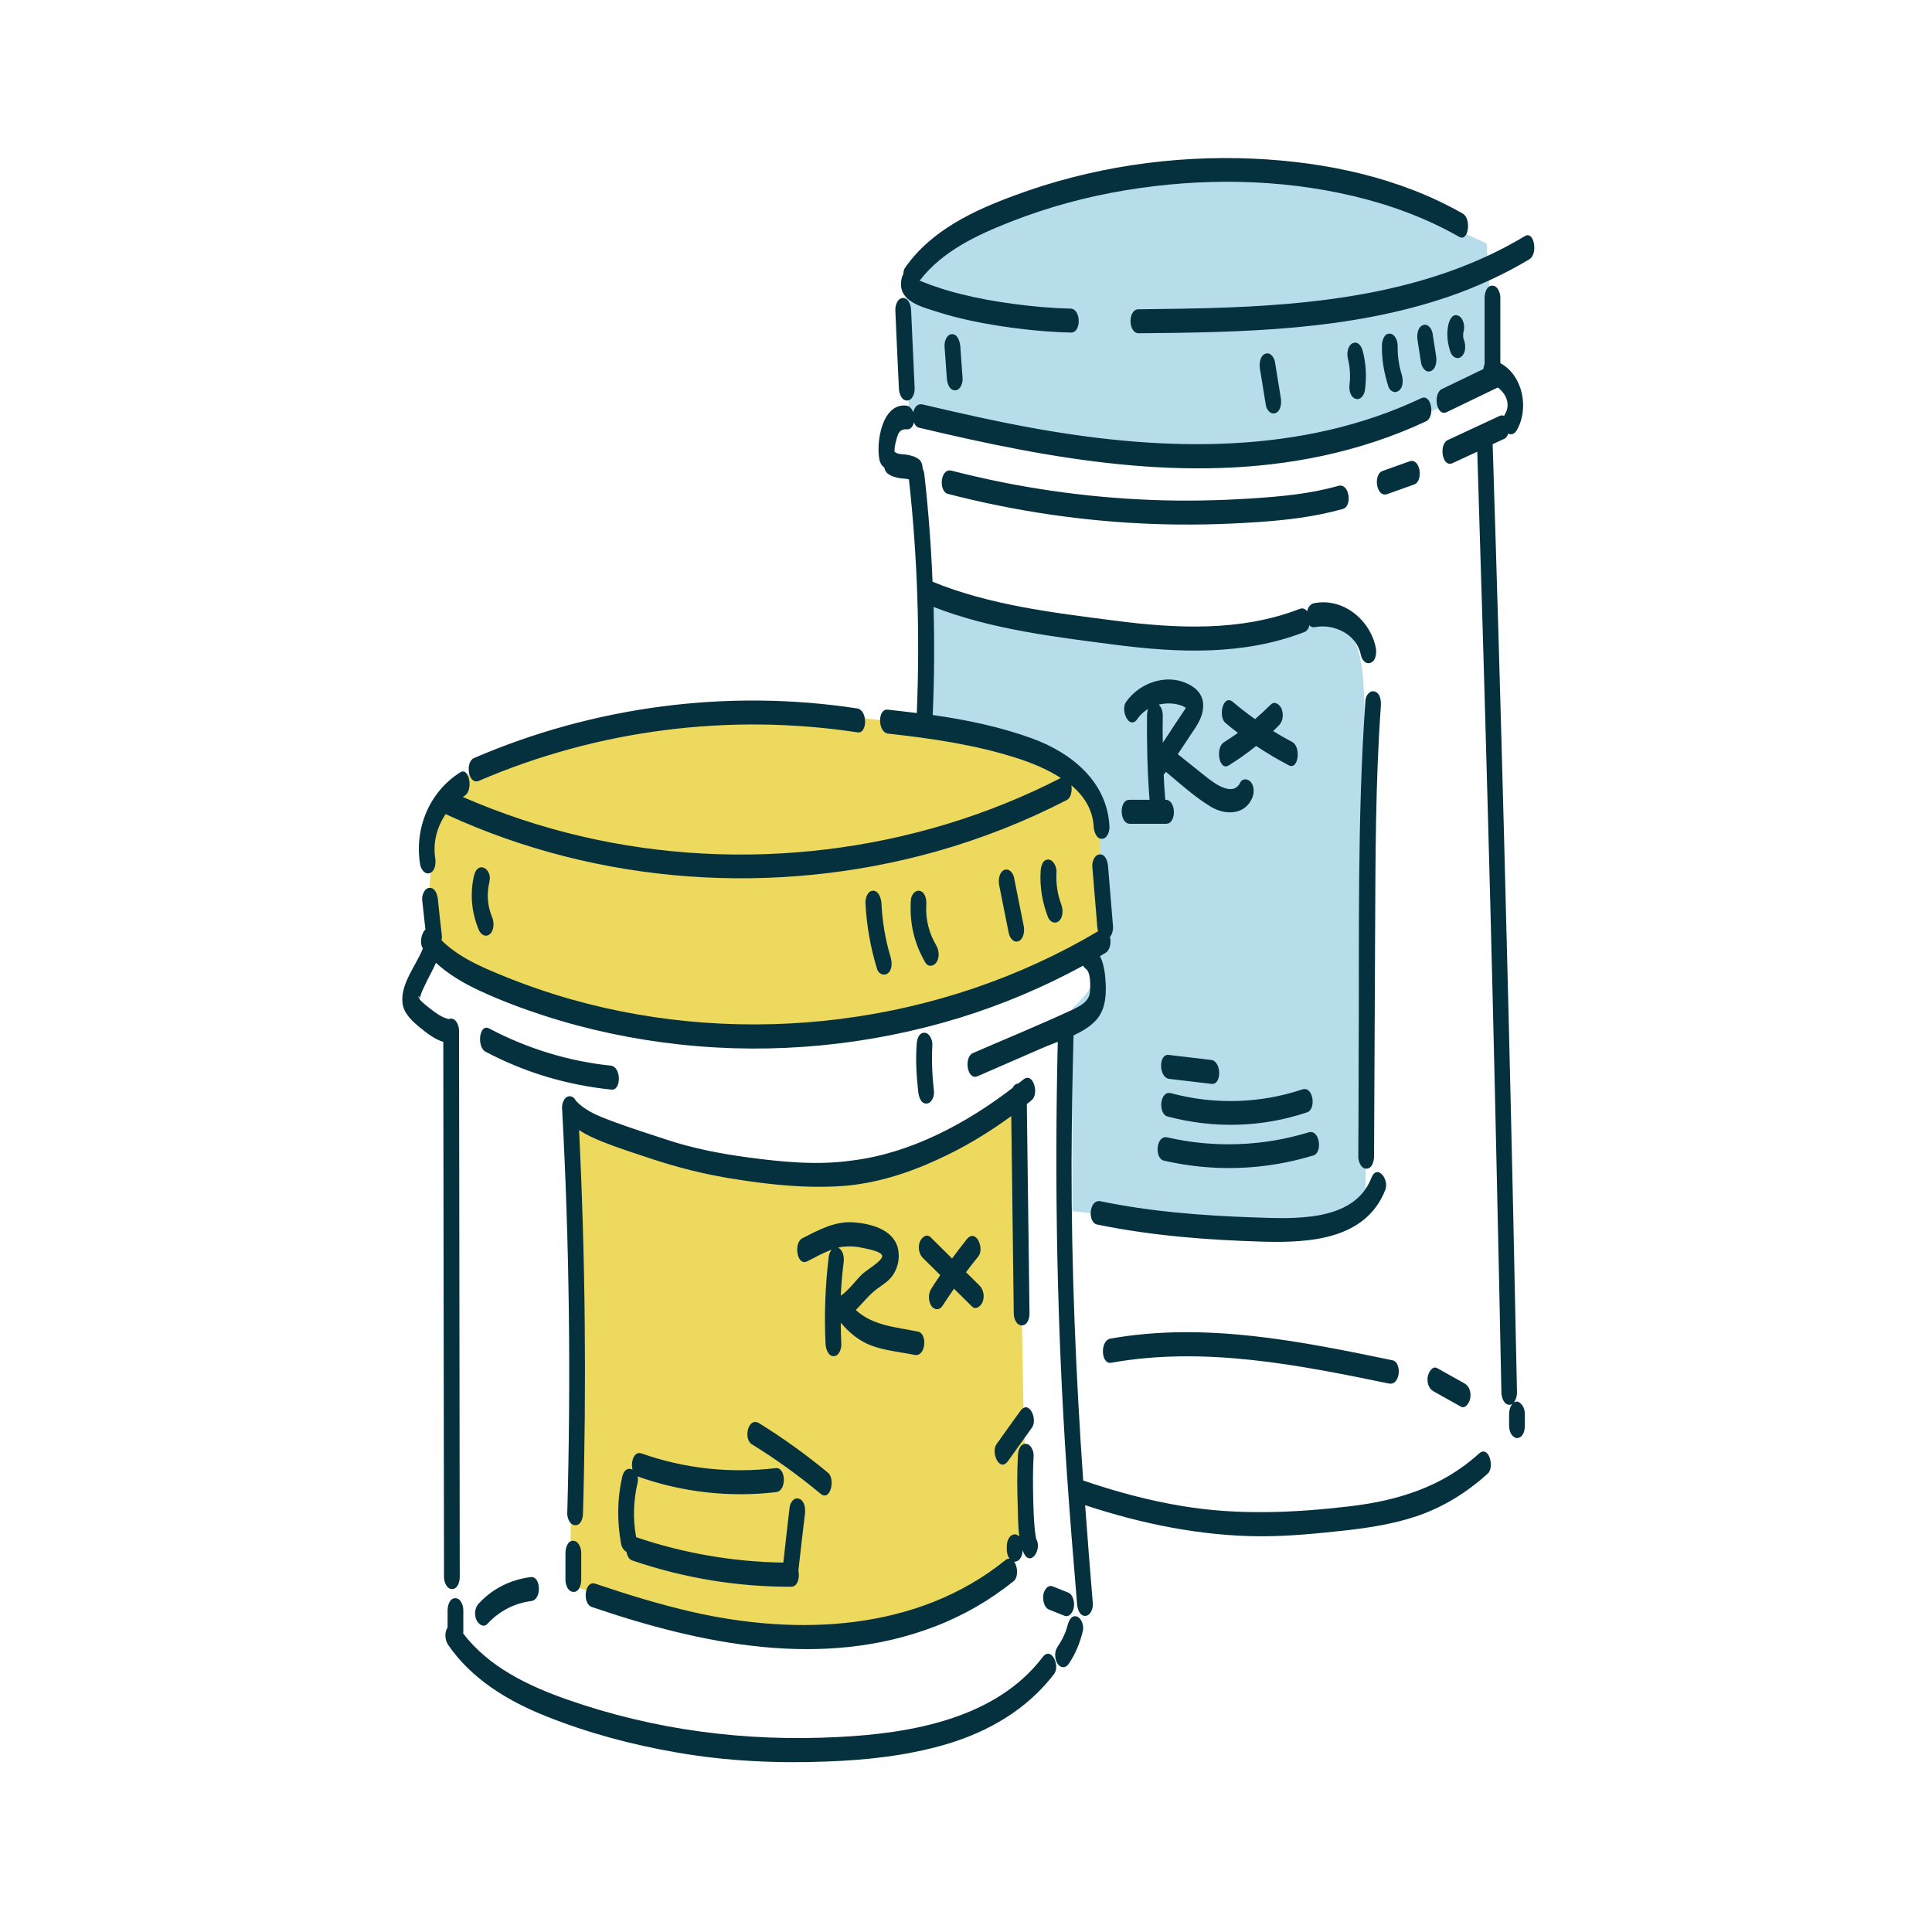 <svg xmlns="http://www.w3.org/2000/svg" xmlns:xlink="http://www.w3.org/1999/xlink" id="Layer_1" x="0px" y="0px" viewBox="0 0 1080 1080" style="enable-background:new 0 0 1080 1080;" xml:space="preserve"><style type="text/css">	.st0{fill:#B8DDEA;}	.st1{fill:#EDD95D;}	.st2{fill:#05313F;}</style><path class="st0" d="M618,252.7l-109.9-20.3l-1.7-67.6l13.5-30.4c0,0,79.4-32.1,147.1-38.9c67.6-6.8,164,40.6,164,40.6l5.1,77.8  c0,0-81.1,40.6-138.6,43.9C640,261.2,618,252.7,618,252.7z M732.9,345.7c-15.2,0-11.8,10.1-62.5,13.5  c-50.7,3.4-150.4-25.4-150.4-25.4l-6.8,69.3l96.3,128.5c0,0,0,0,3.4,8.5s-13.5,23.7-13.5,23.7V677c0,0,67.6,8.5,103.1,10.1  c35.5,1.7,60.9-16.9,60.9-16.9v-23.7c0,0,1.7-243.4-1.7-270.5C758.3,349,748.1,345.7,732.9,345.7z"></path><path class="st1" d="M244.4,536.7c-8.5-5.1-3.4-43.9-3.4-57.5s-1.7-20.3,10.1-37.2c11.8-16.9,86.2-38.9,158.9-42.3  c72.7-3.4,120,8.5,160.6,18.6c40.6,10.1,43.9,45.6,43.9,45.6l1.7,64.2c0,0-93,49-182.6,54.1C344.1,587.4,244.4,536.7,244.4,536.7z   M569,614.4c0,0-54.1,37.2-104.8,45.6s-138.6-35.5-138.6-35.5c-11.8-1.7-5.1,16.9-5.1,16.9l-1.7,245.1c0,0,33.8,8.5,52.4,18.6  c18.6,10.1,82.8,11.8,133.5,0c50.7-11.8,69.3-43.9,69.3-43.9v-30.4l-1.7-33.8L569,614.4z"></path><path class="st2" d="M234.9,483.5c-3.4-20.1,4.9-40.7,22.3-51.7c5.2-3.3,7.4,9.9,2.7,12.9c-0.4,0.3-0.8,0.6-1.2,0.8  c21.5,9.4,43.9,16.8,66.7,22.1c89.4,20.8,185.9,9.3,267.6-32.7c-7.7-5-16.7-8.6-24.5-11.1c-23.3-7.5-47.7-11-72-13.7  c-6-0.7-6-14-0.3-13.4c5.4,0.6,10.9,1.2,16.3,1.9c1.8-43.6,0.4-87.2-4.4-130.6c-1.4-0.5-3.1-0.4-4.5-0.6c-2.7-0.4-5.1-1-7.3-2.6  c-1-0.8-1.7-2-2-3.5c-1.4-0.9-2.4-2.7-2.7-4.3c-1.9-9.5,1.3-31.4,14.8-30.3c2,0.2,3.4,1.8,4.1,3.8c0.6-2.8,2.4-5.1,5.3-4.4  c21.2,5,42.5,9.8,63.9,13.6c71.4,12.7,147.8,14.6,214.8-17.1c5.8-2.7,7.8,10.5,2.7,12.9c-18.5,8.7-37.9,15-57.8,19.3  c-75.1,16.1-152.1,1.8-225.6-15.7c-1.4-0.3-2.4-1.5-2.9-3c-0.5,2.3-1.9,4.1-4,3.9c-3.6-0.3-4.8,1.9-5.6,5c-0.6,2.3-1.5,5.2-1.2,7.6  c0.2,0.1,0.3,0.2,0.5,0.3c1.5,1.1,3.9,1,5.7,1.2c2.7,0.4,5.1,1,7.3,2.6c1.4,1,2.1,3.1,2.2,5.2c0.6,1.3,0.9,2.8,1,4  c2.2,19.7,3.7,39.5,4.5,59.3c32,13.1,67.4,17.3,101.5,21.7c34.5,4.5,70.6,6.3,103.7-6.5c1.8-0.7,3.2,0,4.2,1.3  c0.5-2.2,1.8-4.1,3.9-4.5c16.3-3.2,31.4,9.4,34.5,25c0.5,2.6,0.1,7.2-2.9,8.3c-3,1.2-5-2-5.5-4.5c-2.3-11.5-15-17.5-25.8-15.4  c-1.2,0.2-2.2-0.2-2.9-1.1c-0.4,1.7-1.3,3.2-2.8,3.8c-33.9,13.2-70.6,11.7-106,7.1c-33.9-4.4-69.3-8.6-101.3-21.1  c0.5,20,0.4,40.1-0.5,60.1c0,0.1,0,0.2,0,0.3c18.9,2.7,37.7,6.6,55.6,13.1c22.1,8.1,42,24.2,43.2,49.3c0.1,2.5-1.1,6.7-4.2,6.8  c-3.2,0.1-4.4-4.1-4.6-6.6c-0.5-9.8-5.5-17.4-12.5-23.3c0.5,3.2-0.2,7.1-2.7,8.3c-23.3,12-47.7,21.6-72.9,28.7  C433.3,501.3,335,494.6,250,455.5c-0.3-0.1-0.6-0.3-0.8-0.5c-4.9,7.2-7.3,16-5.9,24.7c0.4,2.6,0.1,7.1-2.9,8.3  C237.6,489.2,235.4,486,234.9,483.5z M267.7,436.5c66.4-28.6,140.2-38,211.7-27.1c5.6,0.8,5.7-12.5-0.3-13.4  c-72.2-11-146.9-1.2-214,27.7C259.8,425.8,261.7,439,267.7,436.5z M265,489.4c-2.4,10.2-1.4,20.9,2.7,30.5c1.1,2.5,3.7,4.3,6.1,2.3  c2.4-2,2.5-6.6,1.4-9.2c-2.8-6.7-3.2-13.2-1.6-20.2C275.3,485.7,267.1,480.8,265,489.4z M488,497.9c-3.1,0.1-4.3,4.3-4.2,6.8  c0.6,12.7,2.8,24.9,6.5,37c0.8,2.7,3.8,4.1,6.1,2.3c2.6-2.2,2.2-6.4,1.4-9.2c-3-9.8-4.6-20-5.1-30.3  C492.4,502,491.2,497.9,488,497.9z M514.5,498.1c-2.9-1-5.1,2.3-5.3,4.8c-0.9,12.6,1.7,24.3,8.1,35.2c1.6,2.7,4.7,2.1,6.2-0.2  c1.9-2.8,1.4-6.8-0.2-9.5c-3.9-6.7-6-14.5-5.5-22.2C518,503.6,517.6,499.2,514.5,498.1z M561.4,486.3c-2.9,1.2-3.4,5.7-2.9,8.3  c1.8,9,3.6,18,5.4,27c0.5,2.5,2.6,5.7,5.5,4.5c2.9-1.2,3.4-5.7,2.9-8.3c-1.8-9-3.6-18-5.4-27C566.5,488.4,564.4,485.2,561.4,486.3z   M585.9,480.5c-3.3,0-4.1,4.4-4.2,6.8c-0.5,8.7,1,17.2,4.1,25.3c1,2.6,3.7,4.2,6.1,2.3c2.5-2.1,2.4-6.5,1.4-9.2  c-2.3-6.1-3.1-12.1-2.7-18.6C590.6,484.6,588.9,480.5,585.9,480.5z M582.8,926.4c-26.2,34.4-73.7,42.6-114.2,44.6  c-51.8,2.7-102.7-3.8-151.7-21c-21.9-7.7-43.7-18.2-58-36.9c0.1-0.4,0.1-0.9,0.1-1.3c0-3.9,0-7.9,0-11.8c0-2.5-1.4-6.7-4.6-6.6  c-3.2,0.1-4.2,4.3-4.2,6.8c0,3.2,0,6.4,0,9.6c0,0,0,0,0,0c-1.8,2.6-1.5,6.9,0.2,9.5c13.1,19.2,33.2,31.4,54.4,39.9  c23.6,9.5,48.7,16.2,73.8,20.5c27.6,4.8,55.6,6.1,83.6,5c22.5-0.8,45.2-3.3,66.9-9.7c23.6-7,45.1-19.5,60.2-39.3  C592.7,931.2,587.7,919.9,582.8,926.4z M602.1,903.7c-3.2-1.2-4.7,2.5-5.3,4.8c-1.1,4.4-3.2,8.5-5.7,12.2c-1.8,2.6-1.6,6.9,0.2,9.5  c1.8,2.5,4.6,2.3,6.2-0.2c3.8-5.6,6.2-11.7,7.8-18.2C606,909.3,604.9,904.8,602.1,903.7z M341.4,595.7c-23.8-2.5-46.8-9.6-68-20.8  c-5.5-2.9-7,10.3-2,13c21.9,11.6,45.7,18.7,70.4,21.2C347.4,609.7,347.4,596.3,341.4,595.7z M418.1,647c-15.5-2.1-31.1-5.1-46-10.1  c-9.5-3.2-19-6.1-28.4-9.6c-7.5-2.8-15.8-5.7-21.4-11.6c-0.1-0.1-0.3-0.3-0.4-0.4c-0.7-1.4-1.8-2.5-3.5-2.5  c-3.1,0.1-4.4,4.3-4.2,6.8c4.1,75.4,5,150.9,2.9,226.4c-0.1,2.5,1.5,6.7,4.6,6.6c3.3-0.1,4.2-4.3,4.2-6.8  c2-71.4,1.3-142.8-2.2-214.1c4,2.7,8.6,4.7,13,6.5c8.7,3.5,17.7,6.3,26.6,9.3c15.3,5.1,30.7,9,46.7,11.5c19.8,3.2,40.6,5.4,60.7,4  c18.4-1.3,36.5-7,53.2-14.7c14.6-6.6,28.4-14.9,41.4-24.4c0.5,36.8,0.9,73.6,1.4,110.4c0,2.5,1.4,6.7,4.6,6.6  c3.2-0.1,4.3-4.3,4.2-6.8c-0.5-39-1-77.9-1.5-116.9c0.9-0.7,1.8-1.4,2.7-2.2c4.3-3.5,0.9-16.1-4.7-11.5c-0.9,0.8-1.9,1.5-2.8,2.2  c-1.5,0.1-2.5,1.1-3.1,2.4c-26.1,20.1-57.5,36.8-90.3,40.7C456.7,651.5,436.9,649.5,418.1,647z M568.6,872.7c0.8-0.4,1.4-1,1.9-1.8  c0.8-1.3,1.1-2.8,1.1-4.3c0.2,0.5,0.4,1,0.6,1.4c3.7,8,10-1.3,7.4-7c-0.1-0.3-0.2-0.4-0.3-0.5c0,0,0,0,0-0.1  c-0.2-0.7-0.3-1.4-0.4-2.1c-0.3-1.7-0.5-3.3-0.6-5c-0.4-4.8-0.6-9.6-0.7-14.4c-0.2-8.4-0.3-16.8,0.2-25.2c0.1-2.5-1.5-6.7-4.6-6.6  c-3.3,0.1-4.1,4.3-4.2,6.8c-0.5,9.2-0.4,18.4-0.1,27.6c0.2,5.4,0.1,11.6,0.9,17.4c-0.3-0.3-0.6-0.6-1-0.7c-0.5-0.4-1.1-0.6-1.7-0.5  c-0.4,0.1-0.8,0.2-1.2,0.3c-0.8,0.4-1.4,1-1.9,1.8c-0.9,1.5-1.2,3.1-1.2,4.8c0,0.6,0,1.1,0,1.7c0,0.9,0.1,1.7,0.4,2.6  c0.2,0.8,0.5,1.5,1,2.1c0.1,0.1,0.2,0.2,0.2,0.3c-0.8-0.1-1.7,0.2-2.6,1C512.6,911.9,446,914.6,386.6,901  c-18.2-4.2-36.1-9.7-53.8-15.7c-6.1-2.1-7.4,11.2-2,13c61.3,20.9,129,35,191.6,11c16-6.1,30.9-14.7,44.2-25.4  c2.7-2.2,2.4-8,0.3-10.9c0.2,0,0.3,0,0.5,0C567.8,872.9,568.2,872.8,568.6,872.7z M478.4,732.3c9.5,8.8,22.3,9.5,34.8,12.1  c5.4,1.1,4.4,14.3-2,13c-7.7-1.6-15.8-2.3-23.2-4.9c-7.3-2.5-13.1-7.3-18-13.1c0,4,0.1,8,0.3,11.9c0.1,2.5-1.1,6.7-4.2,6.8  c-3.2,0.1-4.4-4.1-4.6-6.6c-0.8-16.4-0.2-32.9,1.8-49.2c0.2-1.2,0.7-2.7,1.6-3.7c-4.8,1.7-9.3,4.3-13.7,6.5  c-5.7,2.9-7.7-10.3-2.7-12.9c9-4.6,18.3-9.7,28.7-8.9c9.3,0.7,21.8,3.8,24.6,14c1.3,4.9,0.5,10.2-2.1,14.6c-2.4,4.1-6,6-9.6,8.7  C485.6,724,482.3,728.4,478.4,732.3z M481.8,712.4c2.2-2.2,12.3-8,11.3-10.6c-0.9-2.4-8.1-3.6-10.3-4.1c-3.7-0.9-7.5-1.2-11.3-0.8  c-1,0.1-2.1,0.3-3.1,0.6c3,1.1,3.6,5.5,3.2,8.2c-0.8,6.2-1.3,12.4-1.6,18.6C474.6,721.1,478.1,716.1,481.8,712.4z M540.4,692.8  c-2.8,3.5-5.5,7.1-8.2,10.7c-4-4-8-7.9-12-11.9c-2.3-2.3-5.1,0.3-6,2.6c-1.2,3-0.5,6.9,1.8,9.1c3.2,3.2,6.4,6.3,9.6,9.5  c-1.7,2.6-3.5,5.1-5.1,7.8c-1.7,2.6-1.6,6.9,0.2,9.5c1.8,2.4,4.6,2.4,6.2-0.2c2.1-3.2,4.2-6.4,6.4-9.5c3.3,3.3,6.7,6.6,10,9.9  c2.3,2.3,5.1-0.3,6-2.6c1.2-3,0.5-6.9-1.8-9.1c-2.5-2.5-5-5-7.5-7.4c2.3-3,4.6-6.1,7-9C550.4,697.7,545.5,686.4,540.4,692.8z   M347.8,825.6c-2.8,12.3-2.9,25-0.6,37.4c0.3,1.7,1.4,3.7,3,4.5c0.4,2.2,1.4,4.2,3.2,4.8c28.6,9.8,58.7,14.8,88.9,14.7  c3.6,0,4.9-5.1,4-9c1.2-10.7,2.4-21.3,3.7-32c0.3-2.7-0.2-7.1-3.3-8.2c-3-1-5,2.3-5.3,4.8c-1.2,10.3-2.4,20.6-3.5,30.9  c-28-0.4-55.7-5.2-82.3-14.2c0,0,0-0.1,0-0.1c-1.9-10.2-1.5-20.2,0.8-30.3c0.3-1.3,0.3-2.5,0-3.6c0.1,0,0.2,0.1,0.2,0.1  c24.8,8.8,51.2,11.8,77.3,8.7c6-0.7,5.5-14.1-0.3-13.4c-25.4,3-50.8,0.3-74.9-8.2c-4.3-1.5-6.2,4.5-5.1,9  C351.5,820.4,348.8,821.2,347.8,825.6z M420.2,807.3c13.5,8.3,26.3,17.6,38.5,27.7c5.5,4.6,8.4-8.2,4.2-11.7  c-12.2-10.1-25-19.3-38.5-27.7C418.1,791.8,415.5,804.4,420.2,807.3z M563.5,816.7c4.5-6.2,8.9-12.4,13.4-18.7  c3.3-4.6-1.7-15.9-6.5-9.3c-4.5,6.2-8.9,12.4-13.4,18.7C553.8,812,558.8,823.3,563.5,816.7z M320.3,861.3c-3.2,0-4.2,4.4-4.2,6.8  c0,5.1,0,10.1,0,15.2c0,2.6,1.4,6.6,4.6,6.6c3.2,0,4.2-4.4,4.2-6.8c0-5.1,0-10.1,0-15.2C324.9,865.3,323.4,861.3,320.3,861.3z   M502.5,217.3c0.1,2.5,1.4,6.7,4.6,6.6c3.1-0.1,4.3-4.3,4.2-6.8c-0.7-14.6-1.3-29.3-2-43.9c-0.1-2.5-1.4-6.7-4.6-6.6  c-3.1,0.1-4.3,4.3-4.2,6.8C501.1,188,501.8,202.6,502.5,217.3z M503.9,156.3c0.2-1.3,0.6-2.3,1.1-3.1c0-1.4,0.3-2.7,1-3.6  c14.5-20.8,38.2-31.9,61.3-40.4c42.3-15.7,88.2-22.5,133.3-20.5c40.4,1.8,81.7,10.5,117.1,30.7c4.9,2.8,3.3,16-2,13  c-18.4-10.5-38.5-17.9-59.2-22.8c-41.4-9.8-85.1-10.2-127-3.3c-21.9,3.6-43.4,9.4-64.1,17.5c-18.9,7.4-38.8,16.6-51.3,33.1  c0.7,0.3,1.4,0.5,2.1,0.8c2.3,0.9,4.5,1.8,6.8,2.5c4.8,1.7,9.7,3.1,14.6,4.3c9.6,2.4,19.3,4.1,29.1,5.4c10.5,1.4,21.1,2.4,31.7,2.6  c6,0.1,6.2,13.5,0.3,13.4c-13.4-0.3-26.8-1.7-40-3.7c-11.5-1.8-23.1-4.2-34.2-7.7C515.6,171.6,501.6,168.6,503.9,156.3z   M512.5,158.9C512.5,158.9,512.5,158.9,512.5,158.9L512.5,158.9C512.5,158.9,512.5,158.9,512.5,158.9z M852.4,132  c-50.1,30.1-109,37.7-166.5,39.9c-16.5,0.6-33.1,0.8-49.6,1c-5.9,0.1-5.7,13.5,0.3,13.4c58.2-0.5,118-1.5,173.6-20.6  c15.6-5.4,30.6-12.3,44.8-20.8C859.8,142,857.7,128.8,852.4,132z M532.2,186.8c-3.1,0-4.4,4.4-4.2,6.8c0.4,6,0.9,12,1.3,18  c0.2,2.6,1.3,6.6,4.6,6.6c3.1,0,4.4-4.4,4.2-6.8c-0.4-6-0.9-12-1.3-18C536.5,190.9,535.4,186.8,532.2,186.8z M713.1,230.9  c3-1.2,3.3-5.7,2.9-8.3c-1.1-6.8-2.2-13.6-3.3-20.3c-0.4-2.5-2.6-5.7-5.5-4.5c-3,1.2-3.3,5.7-2.9,8.3c1.1,6.8,2.2,13.6,3.3,20.3  C707.9,228.9,710.2,232,713.1,230.9z M757.7,222.9c3,1.1,5-2.4,5.3-4.8c1-7.3,0.7-14.6-1.2-21.8c-0.6-2.5-2.5-5.7-5.5-4.5  c-2.9,1.1-3.5,5.8-2.9,8.3c1.2,4.9,1.6,9.7,1,14.7C754,217.5,754.6,221.8,757.7,222.9z M782.1,218.3c2.6-2.2,2.2-6.4,1.4-9.2  c-1.6-5.2-2.3-10.5-2.2-16c0-2.6-1.5-6.6-4.6-6.6c-3.2,0-4.2,4.4-4.2,6.8c-0.1,7.8,1.2,15.3,3.6,22.7  C776.9,218.7,779.8,220.2,782.1,218.3z M800.8,186.3c-0.4-2.5-2.7-5.8-5.5-4.5c-3,1.3-3.3,5.6-2.9,8.3c0.7,4.3,1.3,8.5,2,12.8  c0.4,2.5,2.7,5.8,5.5,4.5c3-1.3,3.3-5.6,2.9-8.3C802.1,194.9,801.5,190.6,800.8,186.3z M815,176.4c-3.1-1.2-4.7,2.5-5.3,4.8  c-1.2,5.3-0.6,10.7,1.2,15.8c0.9,2.5,3.8,4.3,6.1,2.3c2.5-2.2,2.4-6.3,1.4-9.2c-0.4-1-0.2-0.4-0.4-1.4c0-0.3-0.1-0.5-0.1-0.8  c0.1,0.4,0.1,0.3,0-0.1c0-1.3,0-1.5,0.4-3.2C818.9,181.9,817.9,177.4,815,176.4z M748.1,271.6c-15.8,4.5-31.6,5.9-48,7  c-18.5,1.2-37.1,1.6-55.6,0.9c-38-1.4-75.7-6.9-112.6-16.4c-6.3-1.6-7.4,11.6-2,13c37.6,9.7,76.1,15.4,114.9,16.8  c19.2,0.7,38.4,0.3,57.5-1c16.5-1.1,32.4-2.9,48.4-7.4C756.1,283,754.4,269.8,748.1,271.6z M787.9,257.9c-5,1.8-10.1,3.6-15.1,5.4  c-5.3,1.9-3.5,15.1,2.7,12.9c5-1.8,10.1-3.6,15.1-5.4C795.8,268.9,794,255.7,787.9,257.9z M831.6,823.8  c-11.7,10.6-25.1,18.9-40.1,23.9c-12.7,4.2-25.9,6.3-39.2,7.8c-15.6,1.7-31.4,3.3-47.2,3.3c-33.5-0.1-66.7-6.9-98.5-17.4  c1.3,18.4,2.8,36.7,4.3,55.1c0.2,2.5-1.2,6.7-4.2,6.8c-3.3,0.1-4.4-4.1-4.6-6.6c-2.1-24.9-4.1-49.7-5.8-74.6  c-5.4-79.8-6.9-159.7-5-239.7c-3.1,1.2-6.2,2.4-9,3.6c-11.9,5.2-23.9,10.4-35.8,15.6c-5.9,2.6-7.8-10.6-2.7-12.9  c18.2-7.9,36.7-15.5,54.7-23.8c5.1-2.4,10.4-4.8,10.8-10.6c0.2-3.2,0.6-10.7-2.4-12.8c-0.6-0.4-1-1-1.4-1.7  c-22,12-45.2,21.8-69.2,29.2c-50.3,15.4-103.7,20.6-156,14.9c-25.8-2.8-51.3-8.1-76-16.1c-12.4-4-24.6-8.6-36.4-14.1  c-8.8-4.1-17.2-9-24.2-15.5c-1.4,3.2-3.1,6.4-4.7,9.5c-1.1,2.2-2.1,4.3-3.1,6.5c-0.4,0.9-0.9,2.9-1.5,4.2c0.1,0.1,0.2,0.2,0.2,0.3  c1.7,1.9,3.8,3.5,5.8,5.1c3,2.3,6.4,4.9,10.2,5.8c0.1,0,0.1,0,0.2,0.1c0.4-0.2,0.8-0.3,1.2-0.3c3.1-0.1,4.6,4.1,4.6,6.6  c0,23.1,0.1,46.2,0.1,69.3c0.1,78.7,0.2,157.5,0.3,236.2c0,2.5-1,6.7-4.2,6.8c-3.1,0.1-4.6-4.1-4.6-6.6c0-23.1-0.1-46.2-0.1-69.3  c-0.1-76.7-0.2-153.4-0.3-230c-4.9-1.4-9.6-5.2-13.4-8.3c-4.2-3.5-8.8-7.7-9.4-13.5c-1.2-10.6,7.6-20.9,11.4-30.4  c-2-3-0.9-8.5,1.4-10.6c-0.6-5.5-1.2-11-1.8-16.5c-0.3-2.4,1.2-6.8,4.2-6.8c3.3,0,4.3,4,4.6,6.6c0.7,6.7,1.4,13.5,2.2,20.2  c0.1,0.7,0,1.6-0.2,2.5c8.8,8.8,20.6,14.2,32,18.9c13,5.4,26.4,10.1,40,14c98.2,27.9,207.2,14.2,295-37.9c-0.2-0.8-0.3-1.6-0.4-2.3  c-0.9-11.3-1.9-22.6-2.8-33.9c-0.2-2.5,1.2-6.7,4.2-6.8c3.3-0.1,4.4,4.1,4.6,6.6c0.9,11.3,1.9,22.6,2.8,33.9  c0.1,1.6-0.4,4.1-1.7,5.6c0.7,3.3,0,7.4-2.4,8.9c-1,0.6-2.1,1.2-3.2,1.9c2.4,4.7,3,11,3.2,15.7c0.3,7.4-0.5,15.1-5.9,20.6  c-3.3,3.4-7.6,5.9-12.1,8c-0.6,23.6-1,47.2-1.1,70.9c-0.1,59.4,2.4,118.7,6.5,177.9c18.1,6.2,36.6,11.2,55.4,14.3  c31.3,5.2,62.5,3.8,93.9,0.1c26.8-3.2,51.6-10.9,71.9-29.4C832.2,807.5,835.7,820.2,831.6,823.8z M233.6,556.9  c0.1,0,0.6,0.7,0.9,1.2C234.6,557.5,234.5,557,233.6,556.9z M847.7,783.5c-0.6,0.1-1,0.2-1.5,0.5c1.3-1.5,1.9-4,1.8-5.7  c-1.4-69.1-2.9-138.3-4.6-207.4c-1.7-69.1-3.5-138.2-5.5-207.4c-1.1-38.4-2.3-76.8-3.5-115.2c2.1-1,4.2-1.9,6.3-2.9  c1.2-0.5,2-1.7,2.4-3c1.6,0.8,3.4,0.3,4.6-1.6c7.3-12.2,3.7-30.9-9-37.8c0-12.2,0-24.4,0-36.7c0-2.5-1.4-6.7-4.6-6.6  c-3.2,0.1-4.2,4.3-4.2,6.8c0,12.4,0,24.7,0,37.1c-0.4,0.8-0.6,1.7-0.7,2.7c-7.7,3.7-15.5,7.5-23.2,11.2c-5.1,2.5-3.1,15.6,2.7,12.9  c9.5-4.6,19.1-9.2,28.6-13.8c4.6,3.5,7.3,9.4,4,14.9c-0.2,0.3-0.3,0.6-0.5,1c-0.8-0.4-1.7-0.4-2.7,0.1c-9.6,4.5-19.2,8.9-28.8,13.4  c-5.1,2.4-3.2,15.6,2.7,12.9c4.6-2.1,9.2-4.3,13.8-6.4c2.1,67,4.1,134,5.9,201.1c1.9,69.1,3.6,138.2,5.1,207.4  c0.9,39.2,1.7,78.4,2.5,117.7c0.1,2.5,1.4,6.7,4.6,6.6c0.5,0,1-0.2,1.5-0.4c-1.3,1.4-1.8,3.8-1.8,5.6c0,2.3,0,4.5,0,6.8  c0,1.5,0.5,3.4,1.4,4.7c0.7,0.9,1.9,2,3.2,1.9c3.2-0.3,4.2-4.1,4.2-6.8c0-2.3,0-4.5,0-6.8c0-1.5-0.5-3.4-1.4-4.7  C850.2,784.5,849,783.4,847.7,783.5z M516.6,577.3c-3.3,0.1-4.1,4.3-4.2,6.8c-0.6,9-0.1,17.3,0.9,26.2c0.3,2.5,1.3,6.7,4.6,6.6  c3-0.1,4.5-4.3,4.2-6.8c-1-8.9-1.4-17.2-0.9-26.2C521.3,581.4,519.6,577.2,516.6,577.3z M759.3,646.7c0,2.5,1.5,6.7,4.6,6.6  c3.2-0.1,4.2-4.3,4.2-6.8c0.2-41.8,0.4-83.7,0.6-125.5c0.2-42.1,0.2-84.2,3.2-126.2c0.2-2.7-0.1-7.1-3.3-8.2c-2.9-1-5.1,2.3-5.3,4.8  c-4.7,66.1-3.4,132.7-3.8,199C759.5,609.1,759.4,627.9,759.3,646.7z M613.2,684.5c30.6,6.3,61.8,8.7,93,9.6  c25.7,0.7,57.3-1.1,68.2-29c2.3-5.8-4.6-14.8-7.8-6.6c-9.9,25.3-44.8,22.7-66.6,22c-28.4-1-56.9-3.2-84.8-9  C608.8,670.2,607.8,683.3,613.2,684.5z M631.3,447.1c3.8,0,7.5,0,11.3,0c-1.2-15.7-1.6-31.5-1.4-47.3c0-1,0.2-2.3,0.6-3.5  c-2.3,1.4-4.4,3.2-5.9,5.5c-4.6,6.7-9.7-4.7-6.5-9.3c8.1-11.7,25-16.9,37.4-8.6c8.4,5.6,6.5,15.2,1.7,22.5  c-3.4,5.1-6.7,10.1-10.1,15.2c5.5,4.4,10.9,8.7,16.4,13.1c4.3,3.4,14.5,10.8,18.4,2.9c1.4-2.8,4.6-2.3,6.2-0.2  c2,2.7,1.7,6.6,0.2,9.5c-4.5,9-15.2,8.6-22.7,4.1c-8.9-5.4-17-12.7-25.1-19.5c0,0-0.1,0.1-0.1,0.1c-0.4,0.6-0.8,1.1-1.2,1.4  c0.2,4.7,0.5,9.4,0.9,14.1c0.1,0,0.1,0,0.2,0c6,0,6.2,13.4,0.3,13.4c-6.8,0-13.5,0-20.3,0C625.7,460.5,625.4,447.1,631.3,447.1z   M647.7,393.9c1.6,1.3,2.3,3.9,2.3,5.7c-0.1,5.2-0.1,10.4,0,15.6c0,0,0,0,0,0c2.3-3.4,4.6-6.9,6.8-10.3c1.9-2.9,3.9-5.8,5.8-8.7  c0.1-0.1,0.2-0.3,0.3-0.5c-0.7-0.4-1.3-0.8-1.5-0.9C657.2,393,652.3,392.8,647.7,393.9z M686.8,427.9c5.4-3.3,10.5-7,15.4-10.9  c5.9,3.9,11.9,7.5,18.2,10.8c5.5,2.9,7-10.3,2-13c-3.6-1.9-7.2-4-10.7-6.1c1.1-1.1,2.2-2.2,3.3-3.3c2.3-2.3,2.6-6.3,1.4-9.2  c-1-2.3-3.8-4.6-6.1-2.3c-2.8,2.8-5.7,5.5-8.7,8.1c-4.3-3-8.4-6.2-12.4-9.6c-5.5-4.6-8.4,8.1-4.2,11.7c2.3,1.9,4.6,3.8,7,5.6  c-2.6,1.8-5.2,3.6-7.9,5.3C679.3,418,681.5,431.2,686.8,427.9z M728,609c-23.7,7.9-49.3,8.6-73.4,2.1c-6.3-1.7-7.4,11.5-2,13  c25.8,6.9,52.8,6.2,78.1-2.3C735.9,620.1,734.2,606.9,728,609z M652.6,635.8c-6.4-1.5-7.4,11.7-2,13c27.8,6.4,56.3,5.4,83.6-2.9  c5.3-1.6,3.6-14.8-2.7-12.9C706,640.8,678.6,641.8,652.6,635.8z M653.6,603.1c7.9,0.9,15.8,1.9,23.7,2.8c5.7,0.7,5.7-12.7-0.3-13.4  c-7.9-0.9-15.8-1.9-23.7-2.8C647.6,589,647.6,602.3,653.6,603.1z M621.1,761.8c52-9.3,104.4,1.1,155.3,11.6c6.5,1.3,7.4-11.9,2-13  c-51.7-10.7-104.9-21.5-157.7-12.1C614.8,749.4,615.4,762.8,621.1,761.8z M798.1,769.6c-0.5,3.1,0.4,6.6,3.3,8.2  c5.1,2.8,10.1,5.7,15.2,8.5c2.8,1.6,5-2.7,5.3-4.8c0.5-3.1-0.4-6.6-3.3-8.2c-5.1-2.8-10.1-5.7-15.2-8.5  C800.6,763.2,798.5,767.5,798.1,769.6z M266.3,905.5c1,2.2,3.8,4.7,6.1,2.3c6.6-7.1,15-11.6,24.6-12.8c6-0.8,5.4-14.1-0.3-13.4  c-11.2,1.4-21.3,6.4-29,14.7C265.4,898.6,265,902.5,266.3,905.5z M586.5,899.8c2.8,1.1,5.6,2.2,8.5,3.4c2.9,1.2,5-2.4,5.3-4.8  c0.4-2.8-0.3-7-3.3-8.2c-2.8-1.1-5.6-2.2-8.5-3.4c-2.9-1.2-5,2.4-5.3,4.8C582.9,894.4,583.5,898.6,586.5,899.8z"></path></svg>